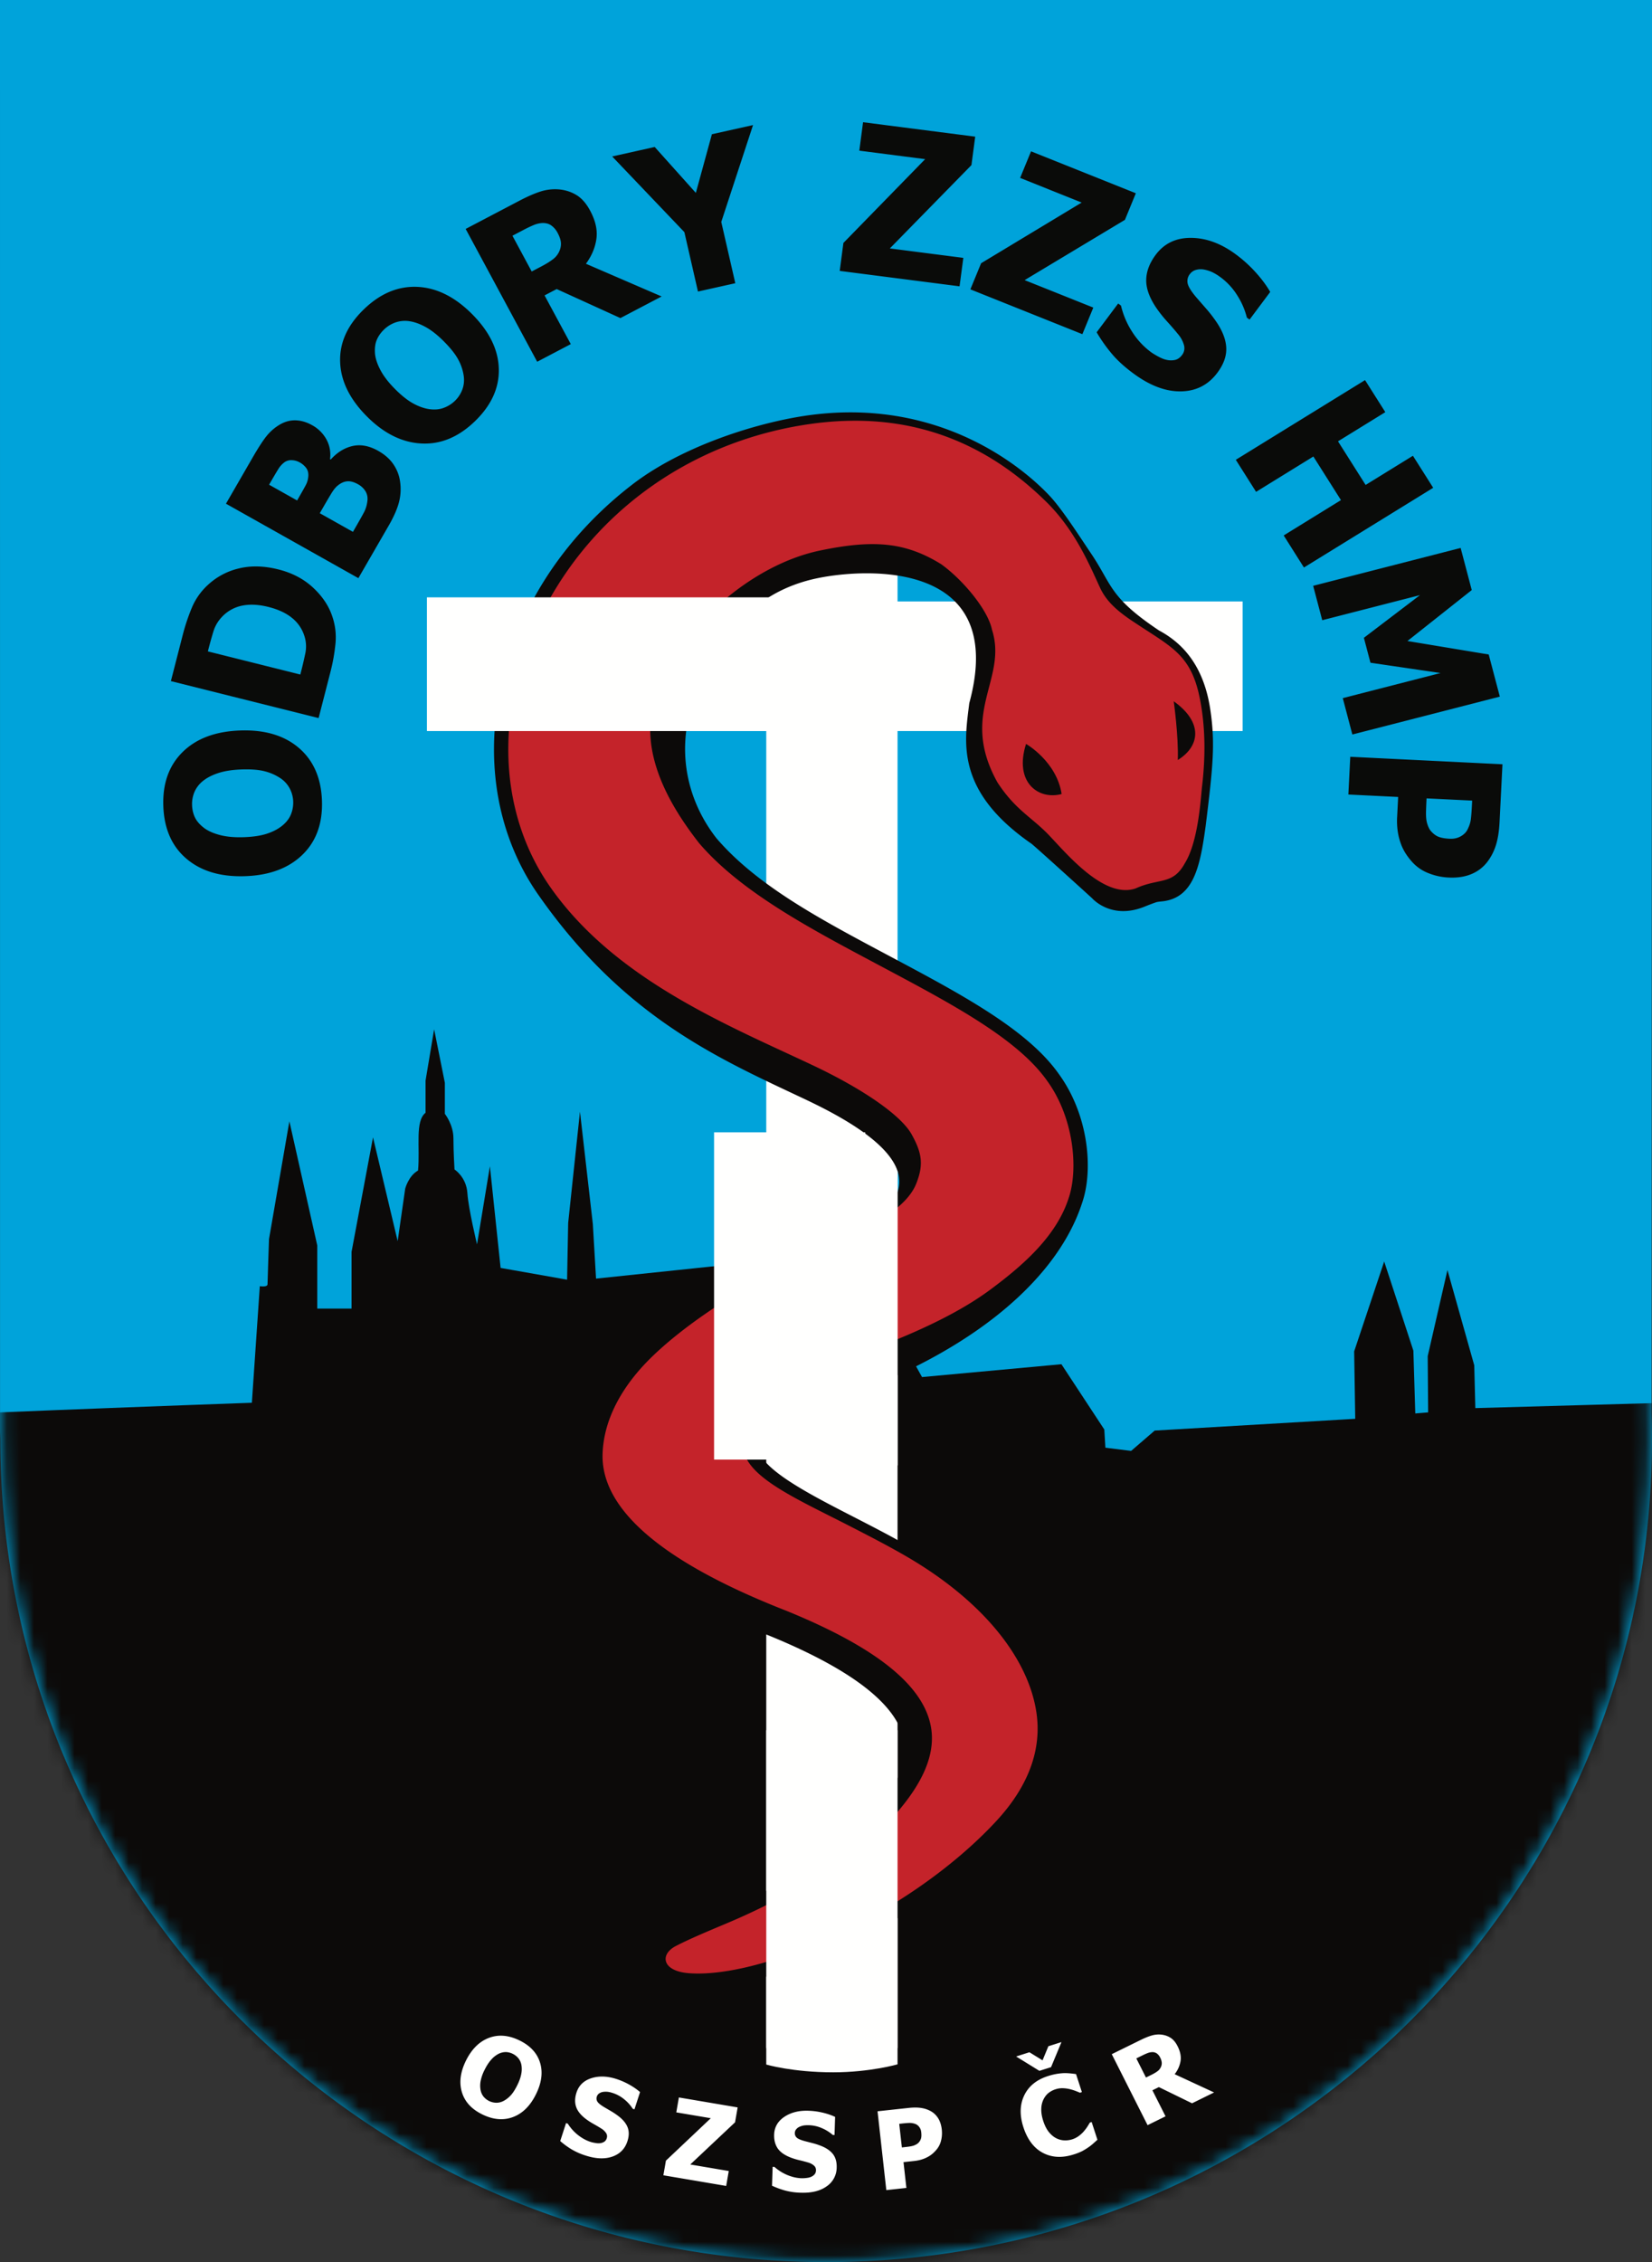 <svg width="122" height="167" fill="none" xmlns="http://www.w3.org/2000/svg"><rect width="100%" height="100%" fill="#333333" stroke="none"/><path fill-rule="evenodd" clip-rule="evenodd" d="M121.968 104.298L122 0H0l.003 105.714s.02.47.02.541C.023 139.804 27.328 167 61.01 167c33.685 0 60.99-27.196 60.99-60.745a63.6 63.6 0 00-.032-1.957z" fill="#00A3DA"/><mask id="a" maskUnits="userSpaceOnUse" x="0" y="0" width="122" height="167"><path fill-rule="evenodd" clip-rule="evenodd" d="M.118.044L.12 105.709s.02.47.02.542c0 33.533 27.248 60.717 60.861 60.717s60.861-27.184 60.861-60.717c0-.655-.012-1.307-.032-1.956L121.862.044H.118z" fill="#fff"/></mask><g mask="url(#a)"><path fill-rule="evenodd" clip-rule="evenodd" d="M-25.587 142.902S-19.49 179.4 21.45 179.4s98.352-27.255 98.352-27.255l4.814-48.63-15.663.439-.08-3.16-1.979-7.031-1.458 6.357.032 4.15-.95.079-.14-4.634-2.156-6.584-2.217 6.636.079 4.977-14.809.869-1.742 1.501-1.9-.237-.08-1.343-3.167-4.819-10.294.948-.792-1.422-4.435.237-.475-1.896h-.871l-2.217-7.11-.238 1.343-15.046 1.58-.237-4.03-.95-8.294-.872 8.216-.079 4.187-4.91-.869-.791-7.505-.95 5.767s-.634-2.607-.713-3.792c-.08-1.185-.95-1.738-.95-1.738s-.08-1.264-.08-2.291-.633-1.817-.633-1.817v-2.291l-.792-3.95-.634 3.792v2.37c-.792.631-.396 2.528-.554 4.266-.713.395-.95 1.343-.95 1.343l-.555 3.87-1.821-7.662-1.584 8.453v4.187H23.43v-4.661l-2.059-9.165-1.504 8.69s-.11 3.104-.11 3.34c0 .238-.57.143-.57.143l-.587 8.605s-28.904 1.027-28.983 1.264c-.08.237-11.087 2.449-11.087 2.449-.079-.158-6.018.553-6.018.553l1.9 35.077z" fill="#0C0A09"/></g><path fill-rule="evenodd" clip-rule="evenodd" d="M91.768 44.403H66.284v-8.96h-9.696v8.96H41.045v9.567h15.543v98.446s1.932.574 4.947.574c2.712 0 4.749-.589 4.749-.589V53.97h25.484v-9.567z" fill="#FFFFFE"/><path fill-rule="evenodd" clip-rule="evenodd" d="M88.999 51.538c-1.174-4.307-2.828-4.416-4.593-5.339-1.45-.758-2.553-2.609-2.553-2.609S76.26 29.082 59.781 31.095C40.921 33.398 31.513 53.149 40.523 66.1c7.715 11.09 24.166 14.833 26.056 18.214 1.89 3.382.077 6.41-9.522 9.614-11.63 3.883-22.086 16.843.642 25.42 16.924 6.893 9.007 12.802 5.36 16.491-3.66 3.703-15.228 7.303-14.305 9.125 2.616 3.797 16.903-1.114 25.229-10.044 6.733-7.222 2.665-14.79-6.527-20.137-7.3-4.246-18.118-7.16-7.013-12.807 10.436-3.242 17.132-7.502 19.043-13.505.745-2.205.51-6.022-1.631-8.963-4.47-6.341-19.324-10.434-25.57-17.733-6-7.686 1.243-19.403 10.07-20.947 6.321-1.106 9.65 2.831 10.794 7.77-1.235 4.609-1.84 6.469.502 10.513 2.43 4.191 4.004 2.064 7.79 7.04 1.991.91 2.938-.381 4.547-.923.807-.27 1.568 1.243 2.337-2.25.605-3.295.956-5.336.955-7.487 0-1.126-.177-3.178-.281-3.954z" fill="#C4232A"/><path fill-rule="evenodd" clip-rule="evenodd" d="M50.906 145.675c5.393.391 16.216-4.31 22.627-11.187 2.41-2.585 3.42-5.304 3.003-8.081-.59-3.926-3.849-8.16-9.598-11.504-1.332-.774-2.766-1.511-4.152-2.223-4.163-2.138-7.99-3.755-7.927-6.092.04-1.476 1.438-3.858 4.53-5.244l.119-.079c5.237-1.627 10.309-3.602 13.604-6.04 2.449-1.813 4.916-3.97 5.816-6.797.712-2.107.39-5.908-1.602-8.642-2.166-3.073-6.945-5.619-12.005-8.314-5.162-2.75-10.5-5.497-13.69-9.224l-.015-.019c-2.508-3.212-4.59-7.178-3.1-11.168 1.814-4.85 7.016-9.373 12.04-10.417 3.91-.812 6.276-.646 8.948 1.007 1.574 1.126 3.452 3.35 3.755 4.842 1.176 3.666-2.456 6.126.401 11.265 1.26 1.935 2.39 2.495 3.594 3.683 1.205 1.188 4.165 5.001 6.619 4.144 1.74-.787 2.735-.224 3.63-1.86 1.035-1.659 1.188-5.073 1.272-5.697.246-2.1.259-4.289-.159-6.42-.642-3.276-2.08-3.821-4.78-5.62-1.22-.794-2.095-1.525-2.59-2.583-.722-1.548-1.798-4.205-3.958-6.336-4.352-4.295-9.941-6.78-17.271-5.793-9.162 1.235-16.82 6.86-20.485 15.046-3.003 6.707-2.596 13.864 1.09 19.143 4.817 6.902 13.239 10.265 19.426 13.192 3.742 1.77 6.497 3.695 7.271 5.08.78 1.396.897 2.264.34 3.657-1.135 2.831-6.833 4.56-11.215 6.931-2.93 1.585-6.126 3.73-8.3 5.842-2.305 2.239-3.565 4.717-3.644 7.166-.108 3.373 2.946 7.428 13.57 11.583 6.575 2.678 10.06 5.45 10.662 8.478.644 3.238-2.255 6.336-4.453 8.476-.295.287-4.46 3.538-10.615 6.122-1.429.6-2.778 1.167-3.758 1.676-1.203.624-1.019 1.867 1 2.007zm.643 1.063c-.25 0-.49-.008-.72-.025-1.583-.115-2.691-.617-3.294-1.492l-.036-.06a.984.984 0 01-.04-.807c.373-1.002 2.342-1.871 5.792-3.32 3.078-1.292 6.907-2.901 8.654-4.669.264-.267.546-.542.845-.833 2.018-1.965 4.529-4.41 3.994-7.1-.521-2.622-3.893-5.217-10.023-7.713-11.187-4.376-13.638-9.846-13.52-13.552.088-2.721 1.701-5.312 4.203-7.742 2.289-2.223 5.422-4.19 8.753-5.257 7.466-2.393 9.371-4.284 10.067-6.023 1.187-2.8-3.432-5.412-6.727-6.97-6.294-2.978-13.356-5.974-19.745-15.12-3.896-5.577-4.337-13.113-1.185-20.154 1.777-3.97 4.62-7.432 8.136-10.136 3.788-2.914 9.471-4.645 13.17-5.128 9.608-1.255 15.712 3.911 17.644 5.97.935.997 2.193 2.974 3.053 4.248 1.58 2.338 1.32 3.211 5.023 5.689 1.547.832 3.29 2.395 3.796 5.896.352 2.428.207 4.048-.351 8.532-.403 2.962-.87 5.298-3.172 5.567-.199.02-.387.039-.484.071-.302.102-.588.216-.865.327-2.472 1-3.868-.626-3.868-.626s-4.101-3.728-4.478-4.025c-5.71-3.946-4.916-7.611-4.592-10.367 2.89-10.598-7.624-9.978-11.22-9.231-4.682.972-7.383 4.32-9.076 8.848-1.36 3.638-.651 7.424 1.621 10.34 3.062 3.574 7.846 6.075 12.918 8.776 5.174 2.755 10.06 5.358 12.366 8.628 2.215 3.041 2.555 7.067 1.744 9.469-1.904 5.979-8.841 11.713-19.884 15.149-2.59 1.165-4.108 1.717-4.135 2.718-.045 1.686 3.6 3.559 7.127 5.37 1.399.719 2.845 1.461 4.2 2.25 6.03 3.507 9.702 7.775 10.34 12.018.466 3.104-.634 6.111-3.27 8.939-6.526 6.999-16.94 11.544-22.761 11.545z" fill="#0C0A09"/><path fill-rule="evenodd" clip-rule="evenodd" d="M31.528 53.97h30.908V44.1H31.528v9.87z" fill="#FFFFFE"/><path fill-rule="evenodd" clip-rule="evenodd" d="M61.757 42.516l2.834.368v14.578h-7.08s-.066-11.834 0-12.418c.19-1.668 4.246-2.528 4.246-2.528z" fill="#FFFFFE"/><path d="M58.314 107.755V83.594" stroke="#FFFFFE" stroke-width="11.161"/><path fill-rule="evenodd" clip-rule="evenodd" d="M57.512 108.179h8.779v-21.71l-8.78-1.663v23.373zm-.924 43.023h9.696v-23.465h-9.696v23.465z" fill="#FFFFFE"/><path fill-rule="evenodd" clip-rule="evenodd" d="M75.774 54.92s2.253 1.281 2.628 3.7c-1.737.461-3.528-.883-2.628-3.7zm10.906-3.147c2.227 1.59 1.904 3.35.3 4.334.062-1.762-.3-4.334-.3-4.334z" fill="#0C0A09"/><path fill-rule="evenodd" clip-rule="evenodd" d="M17.823 56.806c-.67.024-1.237.113-1.703.266-.466.153-.846.35-1.14.59a2.11 2.11 0 00-.63.831c-.123.306-.178.62-.166.943.012.343.085.65.219.925.133.274.364.534.69.781.3.218.695.39 1.184.514.488.124 1.068.174 1.737.15.69-.024 1.26-.112 1.711-.262.45-.15.826-.348 1.124-.593.304-.25.517-.528.639-.836a2.31 2.31 0 00.165-.946 2.238 2.238 0 00-.25-.947 2.089 2.089 0 00-.698-.773 3.726 3.726 0 00-1.164-.51c-.44-.114-1.013-.158-1.718-.133zm-.098-2.877c1.818-.065 3.265.363 4.343 1.285 1.077.922 1.647 2.217 1.708 3.886.061 1.675-.418 3.008-1.438 4-1.02.991-2.425 1.519-4.218 1.583-1.808.065-3.254-.361-4.339-1.278-1.085-.916-1.658-2.211-1.72-3.886-.06-1.67.414-3.002 1.423-3.998 1.01-.997 2.423-1.527 4.241-1.592zm2.095-9.122c-.718-.18-1.363-.211-1.936-.096a2.795 2.795 0 00-1.487.825c-.299.315-.51.671-.633 1.069-.123.397-.256.875-.4 1.434l-.013.051 6.828 1.708.013-.05a30.86 30.86 0 00.362-1.545 2.493 2.493 0 00-.087-1.288 2.773 2.773 0 00-.912-1.305c-.439-.356-1.017-.623-1.735-.803zm.735-2.77c1.016.254 1.87.7 2.56 1.34.69.64 1.165 1.348 1.423 2.125.223.651.302 1.318.238 2.002a13.744 13.744 0 01-.382 2.14l-.865 3.369-10.909-2.729.858-3.34a14.94 14.94 0 01.693-2.088 4.798 4.798 0 011.188-1.68 5.063 5.063 0 012.287-1.213c.884-.215 1.854-.19 2.909.074zm5.886-6.286c-.302-.17-.574-.242-.814-.217-.24.025-.474.134-.702.327-.141.115-.29.299-.445.552-.155.253-.357.596-.606 1.028l-.258.447 2.45 1.377.074-.13c.364-.63.612-1.069.742-1.316.131-.247.214-.526.25-.838a1.098 1.098 0 00-.145-.721 1.475 1.475 0 00-.546-.509zm-4.325-1.624a1.287 1.287 0 00-.555-.153.852.852 0 00-.576.17 1.78 1.78 0 00-.442.502c-.133.214-.324.537-.573.97l-.098.168 2.07 1.163.175-.305c.24-.415.403-.708.49-.879.087-.17.14-.368.16-.592.02-.247-.03-.452-.15-.616a1.54 1.54 0 00-.5-.428zm5.811-.845c.486.274.86.604 1.124.992.263.389.426.804.49 1.246.08.525.055 1.04-.073 1.542-.128.504-.386 1.09-.772 1.76l-2.23 3.861-9.778-5.497 1.968-3.408c.409-.708.746-1.23 1.012-1.564.265-.334.578-.612.937-.833.388-.24.789-.357 1.203-.35.413.007.826.126 1.238.357a2.64 2.64 0 011.07 1.07c.236.444.322.923.257 1.436l.053.03c.471-.525 1.006-.857 1.605-.995s1.23-.02 1.896.353zm4.856-8.075c-.469-.472-.918-.826-1.347-1.062-.429-.236-.832-.38-1.209-.433a2.174 2.174 0 00-1.049.102 2.345 2.345 0 00-.817.514c-.248.24-.43.502-.544.783-.115.283-.155.626-.12 1.03.04.366.178.77.414 1.209.236.44.59.896 1.059 1.368.483.486.933.842 1.35 1.07.416.227.817.367 1.2.42.392.052.745.02 1.057-.1.313-.117.587-.29.82-.516a2.26 2.26 0 00.54-.82c.122-.318.158-.661.108-1.03a3.618 3.618 0 00-.402-1.194c-.212-.397-.565-.844-1.06-1.34zm2.088-2.01c1.274 1.28 1.93 2.624 1.966 4.03.037 1.407-.55 2.695-1.758 3.866-1.211 1.173-2.532 1.723-3.962 1.648-1.43-.075-2.773-.743-4.03-2.007-1.266-1.274-1.923-2.615-1.968-4.023-.046-1.409.537-2.7 1.75-3.873 1.208-1.17 2.525-1.723 3.951-1.66 1.426.065 2.777.737 4.051 2.018zm6.307-6.006a1.523 1.523 0 00-.485-.56c-.192-.128-.425-.181-.7-.162a1.972 1.972 0 00-.587.149 9.06 9.06 0 00-.729.348l-.834.437 1.423 2.64.714-.374c.347-.182.63-.357.85-.526a1.47 1.47 0 00.474-.59c.094-.207.134-.417.12-.629-.015-.212-.097-.456-.246-.733zm7.682 4.696l-3.043 1.596-4.706-2.143-.895.469 1.937 3.595-2.482 1.302-5.282-9.805 3.997-2.097c.552-.289 1.05-.507 1.497-.654a3.52 3.52 0 011.363-.17c.477.037.912.173 1.307.408.395.235.735.619 1.021 1.15.405.75.562 1.45.47 2.096-.09.648-.348 1.26-.773 1.838l5.59 2.415zm6.752-12.654l-2.346 7.151 1.036 4.525-2.757.614-1.004-4.386-5.331-5.586 3.14-.7 3.039 3.39 1.185-4.331 3.038-.677zm15.251 11.905L62.013 20l.272-2.064 6.038-6.187-4.863-.626.277-2.1 8.282 1.066-.278 2.1-6.026 6.151 5.426.698-.278 2.1zm9.071 3.533l-8.272-3.309.793-1.928 7.427-4.48-4.546-1.819.807-1.963 7.739 3.096-.806 1.963-7.406 4.449 5.071 2.028-.807 1.963zm3.829 2.945c-.694-.505-1.254-1.014-1.68-1.528a11.38 11.38 0 01-1.095-1.557l1.588-2.124.207.15c.17.71.452 1.367.847 1.97a5.55 5.55 0 001.365 1.465c.13.095.312.206.545.332.234.127.438.208.613.242.21.048.414.05.615.008.2-.043.376-.164.525-.364a.819.819 0 00.14-.741 2.086 2.086 0 00-.41-.77c-.248-.305-.52-.621-.817-.948a9.738 9.738 0 01-.785-.98c-.52-.754-.777-1.448-.773-2.081.004-.634.238-1.26.701-1.88.626-.837 1.49-1.253 2.596-1.249 1.105.004 2.194.398 3.269 1.18a9.78 9.78 0 011.487 1.332c.453.496.821.99 1.105 1.48l-1.525 2.041-.2-.145a5.487 5.487 0 00-.694-1.617 4.808 4.808 0 00-1.273-1.38 3.807 3.807 0 00-.567-.348 2.57 2.57 0 00-.62-.201 1.273 1.273 0 00-.581.017.826.826 0 00-.471.31.822.822 0 00-.16.723c.064.253.29.605.68 1.055l.731.838c.234.27.47.576.706.921.461.682.704 1.323.727 1.924.024.601-.196 1.212-.66 1.832-.664.888-1.552 1.345-2.663 1.37-1.111.025-2.269-.4-3.473-1.277zm12.533 14.281L94.8 39.53l4.23-2.608-2.038-3.22-4.23 2.609-1.498-2.366 9.544-5.883 1.498 2.365-3.494 2.154 2.039 3.22 3.493-2.154 1.498 2.365-9.545 5.884zm3.575 12.328l-.707-2.685 7.219-1.853-5.175-.76-.485-1.84 4.143-3.152-7.219 1.853-.67-2.54 10.891-2.796.821 3.11-4.749 3.762 6.002.995.82 3.11-10.89 2.796zm7.184 7.695c.317.016.593-.045.83-.183.237-.137.403-.308.499-.513.129-.257.208-.506.238-.746s.055-.566.076-.978l.02-.395-3.367-.165-.009.193c-.014.263-.023.512-.03.745-.007.234 0 .439.022.614.017.15.058.31.123.48.064.17.14.302.226.395.176.198.364.336.562.413.198.077.468.124.81.14zm-.077 2.864a4.535 4.535 0 01-1.482-.32 3.141 3.141 0 01-1.149-.765 4.75 4.75 0 01-.512-.649 3.672 3.672 0 01-.385-.77 4.655 4.655 0 01-.227-.903 5.428 5.428 0 01-.044-1.081l.074-1.46-3.676-.18.14-2.786 11.24.553-.217 4.305c-.033.64-.12 1.19-.261 1.648-.142.459-.351.87-.626 1.235a2.836 2.836 0 01-1.178.913c-.482.205-1.047.292-1.697.26z" fill="#0A0B09"/><path fill-rule="evenodd" clip-rule="evenodd" d="M38.197 153.949c.156-.313.256-.595.3-.847a1.81 1.81 0 00.007-.669 1.107 1.107 0 00-.235-.497 1.235 1.235 0 00-.402-.311 1.236 1.236 0 00-.49-.13 1.21 1.21 0 00-.54.121 1.822 1.822 0 00-.537.415c-.18.193-.348.446-.504.759a3.15 3.15 0 00-.303.849 1.791 1.791 0 00-.002.663c.042.201.12.368.235.501a1.241 1.241 0 00.912.433c.181.005.36-.037.538-.126.19-.098.367-.233.53-.407.164-.173.327-.425.491-.754zm1.379.672c-.422.85-.985 1.406-1.688 1.67-.702.264-1.454.202-2.255-.186-.804-.389-1.312-.941-1.524-1.656-.212-.715-.11-1.491.306-2.329.42-.844.982-1.401 1.684-1.669.702-.269 1.455-.209 2.258.181.801.388 1.31.938 1.527 1.649.218.711.115 1.491-.308 2.34zm3.708 4.525a4.915 4.915 0 01-1.1-.485 6.001 6.001 0 01-.812-.596l.43-1.325.13.041c.206.327.459.608.759.844.3.235.61.403.932.505.08.026.19.051.329.075.139.025.254.032.347.02a.74.74 0 00.309-.099.459.459 0 00.2-.269.43.43 0 00-.056-.393 1.111 1.111 0 00-.336-.317 12.513 12.513 0 00-.57-.338 5.147 5.147 0 01-.56-.359c-.388-.29-.635-.594-.74-.912-.107-.317-.097-.669.029-1.056.17-.521.53-.872 1.083-1.054.553-.181 1.165-.166 1.835.046.337.107.66.247.97.419.311.173.58.359.805.557l-.414 1.273-.125-.04a2.916 2.916 0 00-.622-.693 2.563 2.563 0 00-.872-.478 1.976 1.976 0 00-.342-.08 1.37 1.37 0 00-.344.003.67.67 0 00-.288.105.431.431 0 00-.182.233.432.432 0 00.043.387c.076.117.249.255.52.415l.508.297c.163.096.333.21.51.343.347.264.577.544.691.841.114.296.109.638-.017 1.024-.18.555-.546.93-1.097 1.127-.55.197-1.202.177-1.953-.061zm10.344 2.232l-4.638-.786.188-1.081 3.314-3.133-2.548-.431.191-1.101 4.34.735-.192 1.101-3.307 3.113 2.843.482-.191 1.101zm5.526.501a4.888 4.888 0 01-1.192-.167 6.192 6.192 0 01-.948-.351l.045-1.392.135.005c.29.258.611.459.965.604.355.145.7.222 1.038.232a2.64 2.64 0 00.337-.017c.14-.014.253-.039.34-.076a.734.734 0 00.268-.178.458.458 0 00.118-.313.433.433 0 00-.164-.363 1.117 1.117 0 00-.412-.213c-.2-.059-.414-.116-.642-.17a5.063 5.063 0 01-.638-.193c-.454-.174-.777-.399-.967-.675-.19-.276-.28-.617-.267-1.023.018-.547.267-.983.748-1.308.48-.325 1.072-.476 1.776-.454a5.34 5.34 0 011.05.138c.347.082.656.187.929.316l-.043 1.336-.131-.004a2.953 2.953 0 00-.792-.496 2.563 2.563 0 00-1.323-.207 1.347 1.347 0 00-.33.097.643.643 0 00-.246.179.423.423 0 00-.11.274.434.434 0 00.15.36c.104.091.31.177.615.257l.571.148c.184.047.379.111.586.191.407.159.707.366.9.62.192.254.282.584.269.989a1.683 1.683 0 01-.74 1.382c-.474.339-1.106.497-1.895.472zm8.879-4.467a.754.754 0 00-.166-.412.639.639 0 00-.313-.213 1.246 1.246 0 00-.413-.06 7.798 7.798 0 00-.523.043l-.21.023.195 1.743.103-.011c.14-.016.271-.031.395-.047s.231-.037.322-.063a1.08 1.08 0 00.243-.103.672.672 0 00.19-.15.771.771 0 00.17-.323c.024-.108.026-.25.007-.427zm1.517-.2c.03.271.015.533-.045.787a1.63 1.63 0 01-.308.655 2.57 2.57 0 01-.3.317c-.11.099-.234.186-.373.262a2.46 2.46 0 01-.457.192c-.167.052-.356.09-.567.113l-.776.084.212 1.903-1.482.161-.647-5.819 2.289-.248c.34-.037.637-.038.891-.004s.488.107.704.218c.238.122.431.299.58.529.148.23.241.514.279.85zm9.735 1.844c-.847.269-1.602.23-2.265-.118-.663-.347-1.143-.979-1.442-1.894-.287-.884-.267-1.667.061-2.351.328-.683.916-1.16 1.763-1.429a4.88 4.88 0 01.62-.155c.187-.032.37-.051.55-.059.14-.003.298.004.47.02.173.017.314.034.423.052l.433 1.329-.144.046a7.99 7.99 0 00-.328-.134 3.55 3.55 0 00-.433-.133 2.494 2.494 0 00-.5-.066 1.532 1.532 0 00-.523.073 1.665 1.665 0 00-.532.274c-.15.118-.276.279-.38.486a1.649 1.649 0 00-.159.686c-.01.271.037.571.145.9.113.347.254.623.425.829.17.206.355.358.554.454.192.094.389.143.59.148a1.664 1.664 0 001.076-.339c.15-.115.27-.229.362-.34.101-.118.187-.232.257-.342.07-.111.13-.208.18-.293l.13-.041.427 1.31-.308.277c-.117.105-.24.201-.37.289-.16.109-.313.201-.458.278a4.063 4.063 0 01-.624.243zm-.895-8.298l-.77 1.851-.861.273-1.719-1.061.983-.312.969.597.43-1.041.968-.307zm7.287 1.139a.804.804 0 00-.248-.302.569.569 0 00-.366-.094 1.013 1.013 0 00-.312.07c-.107.04-.237.098-.389.173l-.445.219.712 1.411.381-.187c.186-.091.338-.18.456-.266a.78.78 0 00.258-.305.68.68 0 00.072-.329.984.984 0 00-.119-.39zm3.982 2.58l-1.626.8-2.45-1.195-.478.235.97 1.922-1.327.652-2.645-5.24 2.136-1.05c.295-.145.561-.253.798-.324.237-.071.478-.095.721-.071.25.026.479.104.683.233.205.129.379.336.522.62.203.401.275.771.218 1.111a2.12 2.12 0 01-.433.958l2.911 1.349z" fill="#FFFFFE"/></svg>